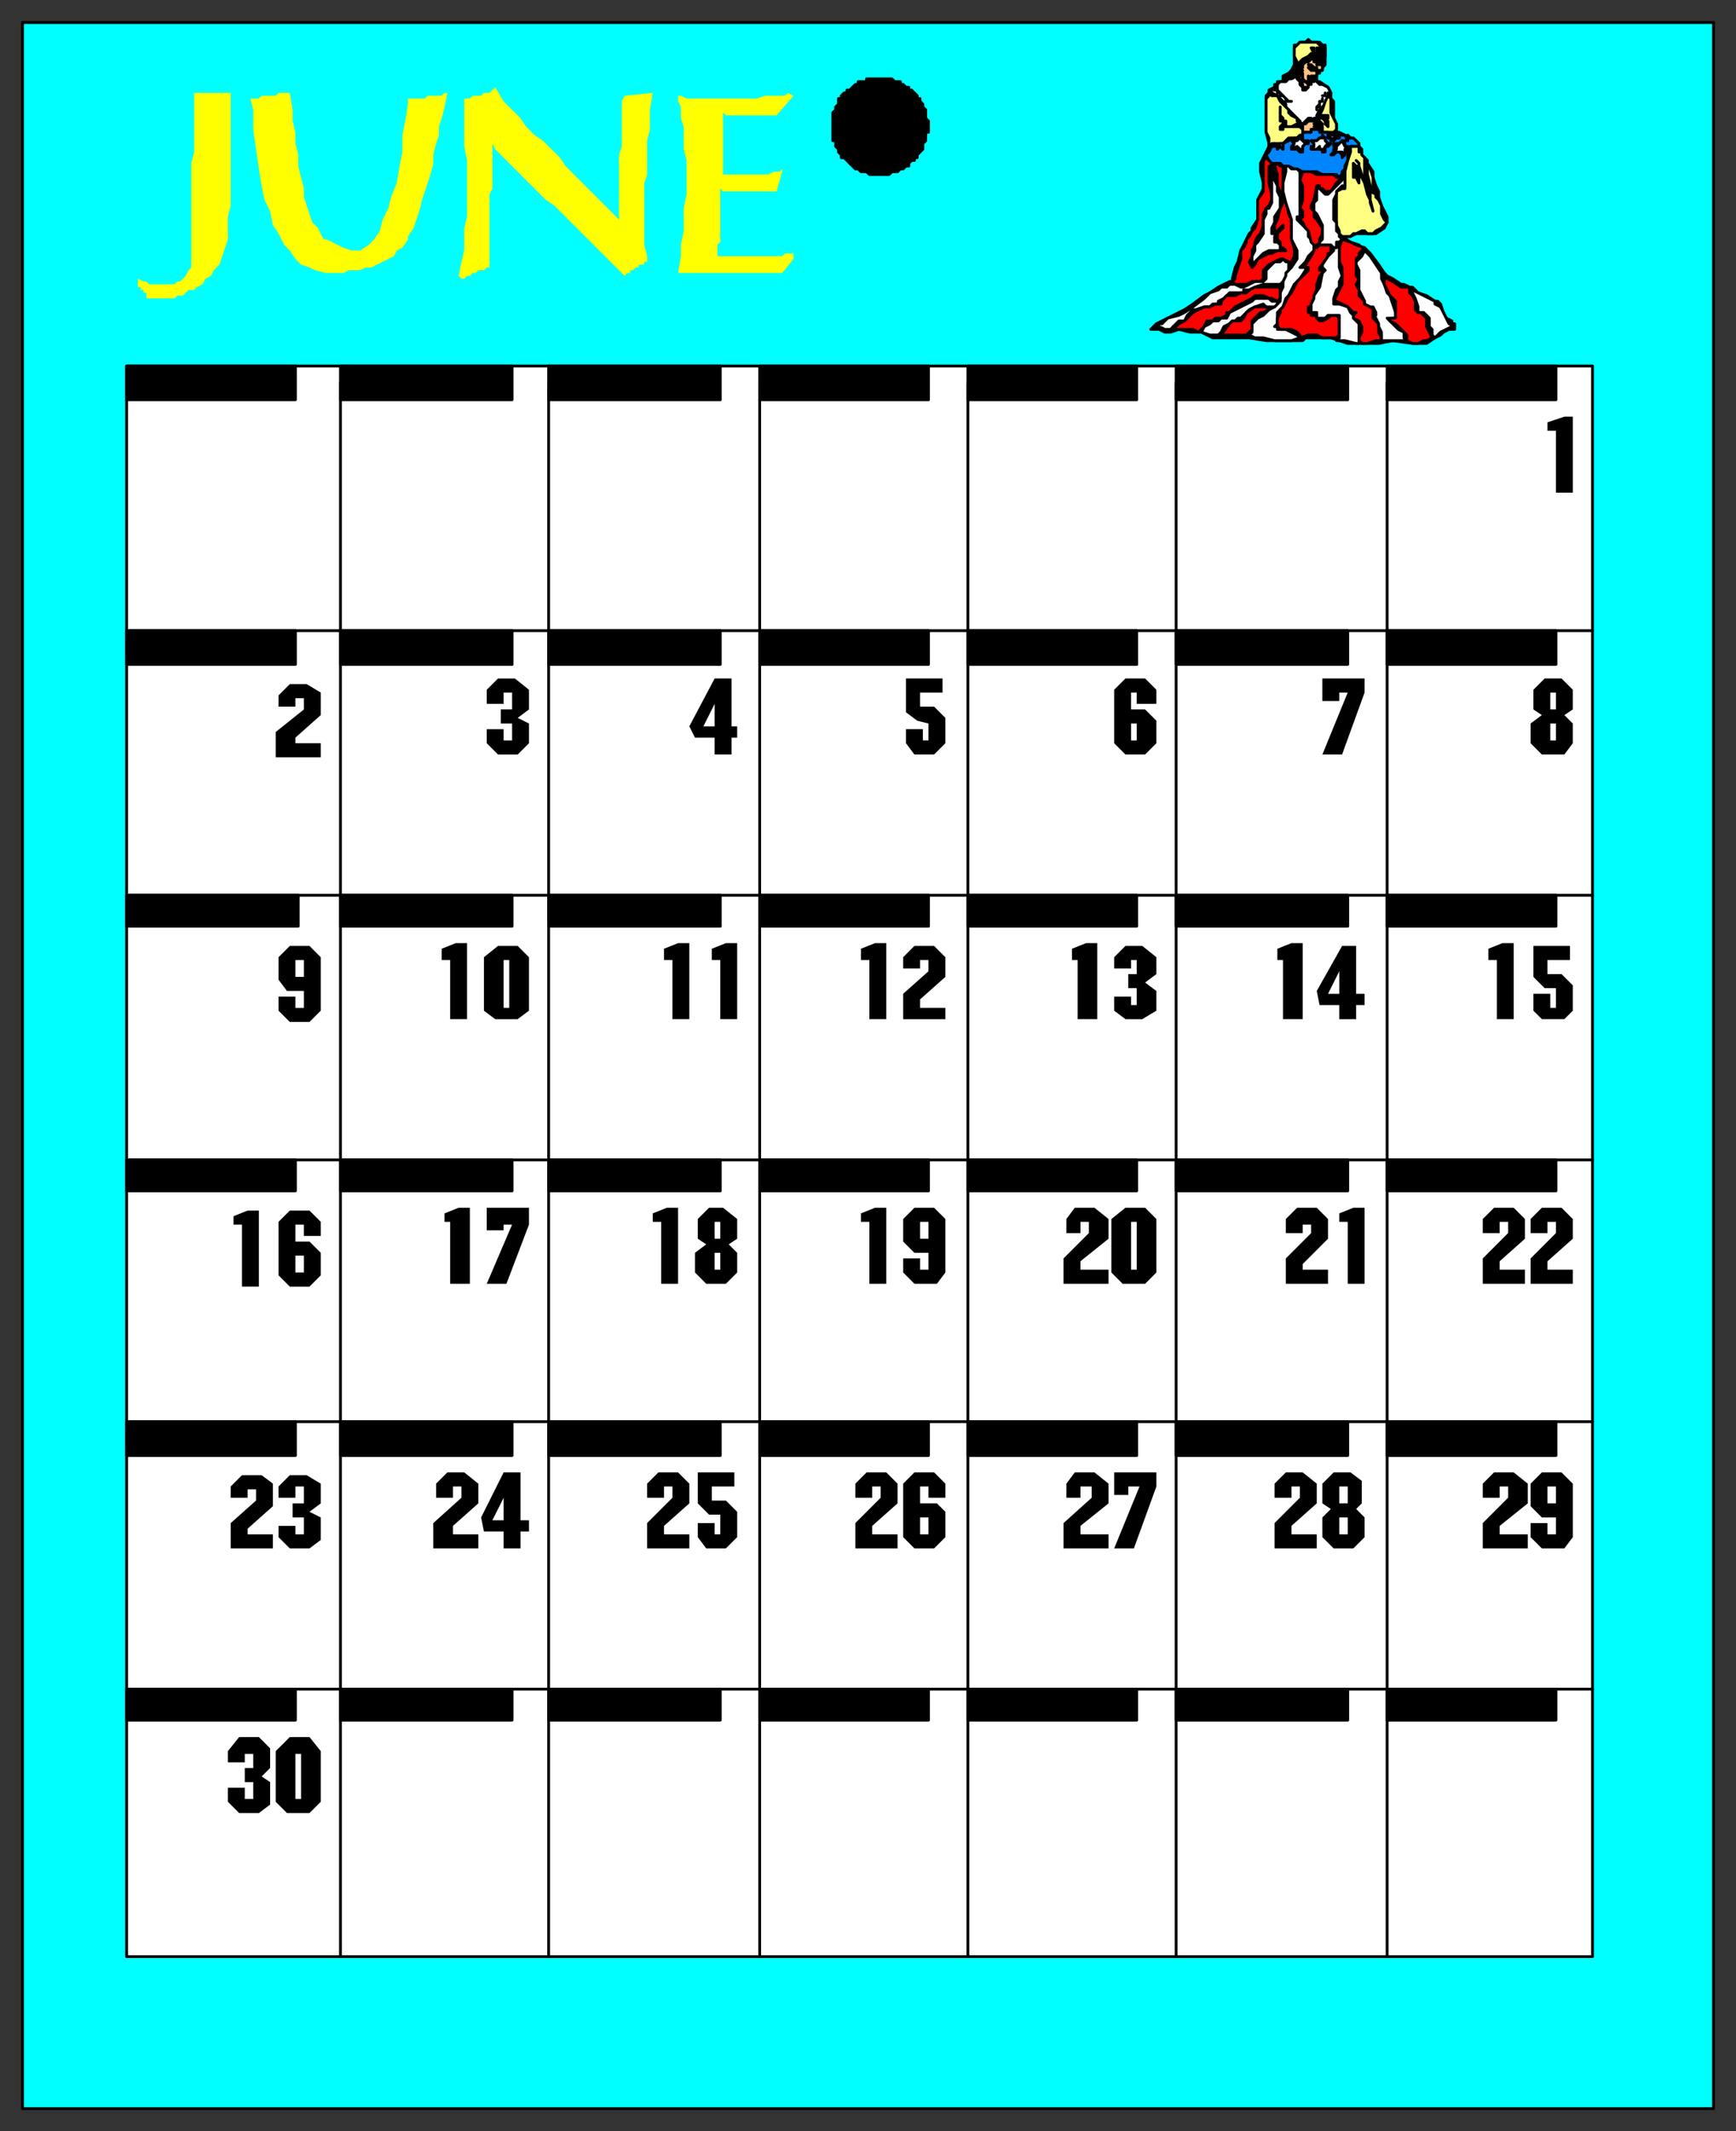 <svg xmlns="http://www.w3.org/2000/svg" fill-rule="evenodd" height="757" preserveAspectRatio="none" stroke-linecap="round" width="617"><rect width="100%" height="100%" fill="#333333" stroke="none"/><style>.brush0{fill:#fff}.pen0{stroke:#000;stroke-width:1;stroke-linejoin:round}.brush2{fill:#000}.pen1,.pen2{stroke:none}.brush4{fill:#ffff83}.brush5{fill:#ffc283}.brush8{fill:red}</style><path class="pen0" style="fill:#0ff" d="M8 749h601V8H8v741z"/><path class="pen0 brush2" d="M330 45h0v-2l-1-1h0v-3l-1-1h0v-1l-1-1v-1h-1v-1l-1-1h0l-1-1h-1v-1h-1l-1-1h-1v-1h-2 0l-1-1h-4 0-5v1h-3v1h-1l-1 1h0l-1 1h-1v1h-1l-1 1v1h-1v2l-1 1h0v1l-1 1v2h0v5h0v3h1v2l1 1v1h0l1 1v1h1l1 1h0l1 1 1 1h0l1 1h1l1 1h2l1 1h7l1-1h2l1-1h1l1-1h1v-1l1-1h1v-1h1v-1l1-1h0l1-1v-2l1-1h0v-3h1v-2h0z"/><path class="pen0 brush0" d="M45 695h521V130H45v565z"/><path class="pen0" fill="none" d="M121 695V136m74 559V136m75 559V136m74 559V136m74 559V136m75 559V136m73 88H46m520 94H46m520 94H46m520 93H46m520 95H46"/><path class="pen0 brush2" d="M45 142h60v-12H45v12zm76 0h61v-12h-61v12zm74 0h61v-12h-61v12zm75 0h60v-12h-60v12zm74 0h60v-12h-60v12zm74 0h61v-12h-61v12zm75 0h60v-12h-60v12zM45 236h60v-12H45v12zm76 0h61v-12h-61v12zm74 0h61v-12h-61v12zm75 0h60v-12h-60v12zm74 0h60v-12h-60v12zm74 0h61v-12h-61v12zm75 0h60v-12h-60v12zM45 329h61v-11H45v11zm76 0h61v-11h-61v11zm74 0h61v-11h-61v11zm75 0h60v-11h-60v11zm74 0h60v-11h-60v11zm74 0h61v-11h-61v11zm75 0h60v-11h-60v11zM45 423h60v-11H45v11zm76 0h61v-11h-61v11zm74 0h61v-11h-61v11zm75 0h60v-11h-60v11zm74 0h60v-11h-60v11zm74 0h61v-11h-61v11zm75 0h60v-11h-60v11zM45 517h60v-12H45v12zm0 94h60v-11H45v11zm76-94h61v-12h-61v12zm0 94h61v-11h-61v11zm74-94h61v-12h-61v12zm0 94h61v-11h-61v11zm75-94h60v-12h-60v12zm0 94h60v-11h-60v11zm74-94h60v-12h-60v12zm0 94h60v-11h-60v11zm74-94h61v-12h-61v12zm0 94h61v-11h-61v11zm75-94h60v-12h-60v12zm0 94h60v-11h-60v11z"/><path class="pen1 brush2" d="M103 617h7l4 5v18l-4 4h-8l-4-4v-18l5-5zm-13 6h-3v3h-6v-4l4-5h7l4 4v7l-3 3 3 2v8l-4 3h-7l-4-4v-5h6v4h3v-6h-3v-5h3v-5zm18-95h-3v4h-6v-4l4-4h6l5 3v7l-4 3 4 2v8l-4 3h-7l-4-4v-4h6v3h3v-6h-4v-5h4v-6zm-17 1h-3v3h-6v-4l4-4h7l4 3v8l-9 8v2h9v5H82v-9l9-8v-4zm17-94h-3v6h5l4 4v8l-4 4h-7l-4-4v-19l4-4h7l4 4v5h-6v-4zm-22 0h-3v-3l5-2h4v27h-6v-22zm22-83h-6l-3-4v-8l4-4h7l4 4v19l-4 4h-7l-4-4v-5h6v4h3v-6zm0-104h-3v3h-6v-4l4-4h6l5 3v8l-9 8v2h9v5H98v-9l10-8v-4z"/><path class="pen2 brush0" d="M108 341h-3v6h3v-6zm0 105h-3v6h3v-6zm-3 177v16h2v-16h-2z"/><path class="pen1 brush2" d="M553 539h-5l-4-4v-8l4-4h7l4 4v19l-3 4h-8l-4-4v-5h6v4h3v-6zm-17-11h-3v4h-6v-5l4-4h7l5 4v7l-10 8v3h10v5h-16v-9l9-9v-4zm-54 8 3 3v7l-4 4h-7l-4-4v-7l3-3-3-2v-7l4-4h6l4 3v8l-2 2zm-20-8h-3v4h-6v-5l4-4h6l5 4v7l-9 8v3h9v5h-15v-9l9-9v-4zm-57 0h-4v3h-5v-8h15v5l-8 22h-7l9-22zm-17 0h-4v4h-5v-5l3-4h7l5 4v7l-10 8v3h10v5h-16v-9l10-9v-4zm-132 10h-4l-4-4v-11h13v5h-8v5h5l4 4v9l-4 4h-7l-3-4v-5h6v4h2v-7zm-17-10h-3v4h-6v-5l4-4h7l4 4v7l-9 8v3h9v5h-15v-9l9-9v-4zm-60 16h-7l-1-5 8-16h6v17h3v4h-3v6h-6v-6zm-15-16h-3v4h-6v-5l4-4h6l5 4v7l-9 8v3h9v5h-16v-9l10-9v-4zm389-94h-3v4h-6v-5l4-4h7l4 4v7l-9 8v3h9v5h-15v-9l9-9v-4zm-17 0h-3v4h-6v-5l4-4h7l4 4v7l-9 8v3h9v5h-15v-9l9-9v-4zm-57 0h-3v-3l5-2h4v27h-6v-22zm-13 1h-3v3h-6v-5l4-4h7l4 4v7l-9 9v2h9v5h-15v-9l9-9v-3zm-66-6h7l4 4v19l-4 4h-8l-4-4v-19l5-4zm-13 5h-3v4h-5v-5l3-4h7l5 4v7l-10 8v3h10v5h-16v-9l9-9v-4zm-57 11h-5l-4-4v-8l4-4h7l4 4v19l-3 4h-8l-4-4v-5h6v4h3v-6zm-21-11h-3v-3l5-2h4v27h-6v-22zm-50 8 3 3v7l-4 4h-7l-4-4v-7l4-3-3-2v-7l4-4h5l5 4v7l-3 2zm-24-8h-3v-3l5-2h4v27h-6v-22zm-53 1h-3v2h-6v-8h15v6l-8 21h-7l9-21zm-22-1h-2v-3l5-2h4v27h-7v-22zm393-83h-4l-4-4v-11h13v5h-8v5h5l4 4v9l-3 3h-8l-3-3v-6h6v5h2v-7zm-21-10h-3v-4l5-2h4v27h-6v-21zm-56 16h-7l-1-5 9-16h5v17h3v4h-3v5h-6v-5zm-20-16h-2v-4l5-2h4v27h-7v-21zm-52 0h-2v3h-6v-4l4-4h6l5 4v6l-4 3 4 3v7l-5 3h-6l-4-3v-5h6v3h2v-6h-3v-5h3v-5zm-21 0h-2v-4l5-2h4v27h-7v-21zm-53 0h-3v3h-6v-4l4-4h7l4 4v7l-9 8v3h9v4h-15v-9l9-8v-4zm-21 0h-3v-4l5-2h4v27h-6v-21zm-53 0h-3v-4l5-2h4v27h-6v-21zm-17 0h-3v-4l5-2h4v27h-6v-21zm-62-5h7l4 4v19l-4 3h-8l-4-3v-19l5-4zm-17 5h-3v-4l5-2h4v27h-6v-21zm396-87 3 3v7l-3 4h-8l-4-4v-7l4-3-3-2v-7l4-4h6l4 4v7l-3 2zm-77-8h-3v3h-6v-8h15v5l-8 22h-7l9-22zm-75 0h-2v6h5l4 4v8l-4 4h-7l-4-4v-19l4-4h7l4 4v5h-7v-4zm-74 11-4-1-4-3v-12h13v5h-8v5h5l4 4v9l-4 4h-7l-3-4v-5h6v4h2v-6zm-76 5h-7l-2-4 9-17h6v17h2v4h-2v6h-6v-6z"/><path class="pen2 brush0" d="m254 250-4 8h4v-8z"/><path class="pen1 brush2" d="M182 246h-3v4h-6v-5l4-4h6l5 4v7l-4 3 4 2v7l-4 4h-7l-4-4v-5h6v4h3v-6h-4v-5h4v-6zm371-93h-3v-3l6-2h3v27h-6v-22z"/><path class="pen2 brush0" d="M404 257h-2v6h2v-6zm149 0h-2v6h2v-6zm0-11h-2v6h2v-6zm-77 99-4 8h4v-8zm-297-4v17h2v-17h-2zm77 93h-2v6h2v-6zm0 11h-2v6h2v-6zm74-11h-3v6h3v-6zm72 0v17h2v-17h-2zm151 94h-3v6h3v-6zm-74 11h-3v6h3v-6zm0-11h-3v6h3v-6z"/><path class="pen1 brush2" d="M330 528h-3v6h6l3 3v9l-4 4h-7l-4-4v-19l4-4h7l4 4v5h-6v-4zm-17 0h-3v4h-6v-5l4-4h7l4 4v7l-9 8v3h9v5h-15v-9l9-9v-4z"/><path class="pen2 brush0" d="M330 539h-3v6h3v-6zm-151-7-4 8h4v-8z"/><path d="M241 34v2l1 2v4l1 3v8l1 4v12l-1 5v8l-1 5v4l-1 6h37l4-5v-2h-3l-1 1h-23v-4l1-1V67l1 1h19l2-7v-1l-1 1h-2l-2 1h-16V40l1 1h18l6-7-2-1-1 1h-7l-3 1h-25l-2-1h-1zm-76 1v17l1 5v20l-1 4v8l-1 4-1 5 1 1h1l1-1h1l1-1h1l1-1h2l1-1h1V69l1-2V51l1 2 3 3 3 3 3 3 3 3 3 3 3 3 3 2 3 3 3 3 3 3 3 3 3 3 3 3 3 3 4 4 1-1h1v-1h1l1-1h1v-1h2v-1h1v-2l-1-4V65l1-3V50l1-4v-7l1-6-10 1-1 2v16l-1 3v23l-1-1-3-3-3-3-3-3-3-3-3-3-3-3-2-3-3-3-3-3-3-2-3-3-2-3-3-3-3-3-3-5-1 1-1 1h-2l-1 1h-3l-1 1h-2zm-62-2h-4l-1 1h-5l-1 1h-3l1 4v7l1 7 1 7 1 6 1 5 2 4 1 5 2 3 2 4 2 2 2 3 2 2 3 1 2 1 4 1h6l2-1h4l2-1h2l2-1 2-1 2-1 2-1 1-2 2-1 2-3v-1l2-3 1-3 1-3 1-4 1-3 1-3 1-3 1-4v-3l1-4 1-3v-3l1-3 1-4 1-5h-1l-1 1h-5l-1 1h-6v2l-1 6-1 5v6l-1 5-1 6-2 5-1 4-2 4-1 4-2 3-2 2-3 2h-3l-3-1-6-3h-1l-1-2-1-2-2-2-1-3-1-3-1-3v-3l-1-4-1-4v-4l-1-4v-4l-1-4v-4l-1-6zm-21 0H69v21l-1 4v37l-1 1-1 2-1 1-1 1h-1l-1 1h-9l-1-1h-1l-2-1v3h1v1h1v1h1v2h10l1-1h2l1-1 1-1h2l1-1 2-1 1-2 2-1 1-2 2-2 1-3 1-3 1-3v-8l1-4V33z" style="stroke:none;fill:#ff0"/><path class="pen0 brush2" d="M493 78v1l-1 2-3 2h-3 0-4l-2 1h-3l3 2 3 1 1 1h1l2 2 3 4 2 3 1 1 2 1 3 2h1l2 1h1l2 2 3 1 3 2h1l1 1 1 3 1 2 2 1v1h1v1h0v1h-2l-2 1h0l-1 1-2 1-3 2h-5l-7-1-5 1h-11l-3-1-3-1h-9l-1 1h-13l-6-1h-13l-4-2h-4l-4-1-3 1h-2l-2-1h-3 0l1-1 1-1 4-2 4-2 2-1 3-2 4-3 2-1 3-2 4-2h1v-1l1-4 1-2 1-4 1-2 1-2 1-2 1-1v-1l2-3h46zm0 0h-46v-7l1-2 1-2v-2l-1-4v-3l1-2 2-4h0v-1l-1-4V34h0l1-1v-1l2-1h0v-1h1v-1h2v-1h0v-1h0l2-1 1-1 1-2h0v-6h0v-1h1l1-1h2l1-1 1 1h3l1 1h1v6h0v1h0l-1 1h0v1h0-1 0v1h0-1v2h0v1h1l3 2 1 2v2l1 1v6l1 2v3h1l2 1 2 1 1 1h1l1 1h0v1h0l1 1v2l1 1 1 1v1l2 3v2l1 3 1 2v2l1 3 1 2 1 2v1z"/><path class="pen0 brush4" d="M467 15h1l1 1h1l1 1v3h0-1 0v-3h-1 0-1 0v2h0-2l-1 1-2 1h0l-1 1h0v1h-1 0v-1l-1-2v-3l1-1h0l1-1h5z"/><path class="pen0 brush2" d="M467 17v2h0l-1-2h1z"/><path class="pen0 brush5" d="M467 21h0v1h1v1h2v1h0v1h-1 0-1v-1h-1 0l-1-1h-1 1v1h0-1l1 1h2v2h-1 0v1h0v-1h-1v1h0l-1-1h0v1h1-1 0v1h1-1 0-1 0l-1-1h0v-2h-1 0l1-1-1-1h1v-1h0l1-1h1l1-1h1z"/><path class="pen0 brush5" d="M463 27v1h0v1h1l1 1h0v1h-1 0-1 0v-1l-1-1v-1l-1-1h0v-1l1-1v1h0v1h1z"/><path class="pen0 brush0" d="m461 28 1 1v1h0l1 1h0v1h1l1-1h0v-1h1v-1h1v-1h0l1 1h0l1 1h1l2 1 1 2h-1v2l-1 2-2 2-1 2v1h-1v1l-1-1h-1 0l-1 1-1 1v1l-1-2h0l-1-1-2-2-1-1-1-1v-1l-1-1-2-2-2-1v-1l1-1h0v1h1v1h1v1h1l-1-1h0l-1-1h0v-1h0v-1l1-1h2l1-1h1l2-1h0v1z"/><path class="pen0 brush2" d="M471 33v1h0-1 1v-1h0z"/><path class="pen0 brush4" d="m455 36 1 1 1 1 1 1v1l1 1 2 1v1h1v1h0-1l-2 1h-2 0v-1h0v-1h-1v-1l-1-1v-3 5h1v1h0l-1 1h1-1v1h1v-1h6l1 1h0v1h0v1h-1l-1 1h-3l-1 1-1 1h-4v1h-1 0v-3l-1-2V35l1-1v-1l1 1h2l1 2z"/><path class="pen0 brush2" d="m457 35 1 1h1-1 0-1v-1l-1-1h0l1 1h0z"/><path class="pen0 brush4" d="M473 36v4l1 2 1 2v2l-1 1h0-4v-3l-2-2h0l1-1 1-2 1-3 1-2 1 1v1z"/><path class="pen0 brush2" d="M470 35v1h-1v2h-1v1-1h0l1-1v-1h1v-1h0zm1 6h1v1h-1 0l1 1v2l-1-1h0v-1l-1-1h-1 0v-1h2z"/><path class="pen0 brush5" d="M468 44h1-1 0-1 1l1 1h0-1 0-1 1v1h1-1 0-2 0v1h-1 0-1 0-1 0v-2h0v-1h1l1-1h2l1 1z"/><path class="pen0" style="fill:#0085ff" d="M471 47h1v1h0v1h1v1h1l1-1h1v-1h2l1 2h0v-1h2l1 1 1 1v1h0-1 0-2v1l-1-1h-1v-2h-1 0l-1 1h-2 0v1l1 1h-1v1l-1 1h1l1-1h1l1 1v1l1-1v-1h1v-1h1l-1 2v2l-1 2v1l-1 1v1l-1 1-1-1h-5l-2-1h-5l-2-1h-1l-2-1h-2 0l-1-1h-3l-1-1-1-2 1-1 1-2h1v-1 1h1v1h0l1-1 1 1h0v-2l2-1h0l1-1v1l1 1-1 1v1h2l1 1h1v-2l1-1h1v-1h-2v-2h0v-1h3v-1h3v1h2z"/><path class="pen0 brush0" d="M476 49h0-2v1h0l-1-1h0-1v-1h4v1z"/><path class="pen0 brush2" d="M471 49v1h0l1 1h1l-1 1h-1v2h0-1v-1h-4v-1h1v-1l-1-1h2l1-1h1v-1l1 1z"/><path class="pen0" style="fill:#00f" d="M462 49h-2 2z"/><path class="pen0 brush0" d="m471 50 1 1h1-1l-1 1h0l-1 2v-1h-1v-1l-1 1h-2l1-1h0v-1l-1-1h2l1-1h2v1zm-8 0 1 1-1 1h0v1h-1l-1-1-2 1 1-2v-1h1l1-1h0l1 1zm16 3h0-1v1l-1 1v-1h-3l1-1v-1h0l1-1 1-1 1 2 1 1z"/><path class="pen0 brush4" d="M485 57h0v5l1 3 1 1v2l2 1v1l1 1 1 2v3l1 2 1 1-1 1-1 1-2 1-1 1h-2l-1-1h-1l-2 1h-1l-1 1h-3l-1-1v-1l-1-2V68l2-1h1v-6l1-4 1-3v-1h0v-1h3v2h1v1l1 1v1z"/><path class="pen0 brush8" d="M452 58v1h-1v6l1 4v2l-1 2-1 1-1 2v4l-1 3-1 1-1 2v1l-1 2v2l-1 2 1 2 1-1 1-2 2-1 2-1h1l2-1h3l-1-1h-1v-2l-1-1v-2l2-2h0v-1l-1 1-2 2v-3l1-2 1-4 1-2v-2l-1-2-1-2v-4l-1-3 1-1 1 1h1v9l1 3 1 5 1 2v7l1 3v3l-1 2-1 2v-2l-2-1h-1l-2 1-2 1-1 1-1 1v3h0l-1 1h-3l-2 1h-4l-1-1 1-1v-1l1-3 1-3v-3l1-1 1-2v-1l1-1 1-2 1-1 1-3v-7l2-3V57l1-1h0l1 1 1 1z"/><path class="pen0 brush2" d="m483 59 1 3 2 4 1 3v2l1 4-1-3v-1l-1-2-1-4-1-2-1-2v4h0l-1-2h0-1 0v-5l1 1h1v1l1 2-1-1v-3l-1-1h0l1 1v1z"/><path class="pen0 brush0" d="M459 60h2l1 1v16h-1v1l1 1 1 1 2 2v2l1 1 1 2h0v2l-2 2-1 2-1 1-1 1h2v1l-2 3-2 2-1 2-1 2-1 1-1 3-2 2v4l-1 1h1v1h3l2 1 2 1 1 1-3 1h-6l-4-1h-3l-2-1 1-1v-3l1-1 1-1 2-1 2-2 2-1 1-1 1-1v-3l1-2v-2l1-3 2-2 2-3v-3l-2-4v-7l-1-3-1-3-1-4v-3l1-4v-2h1l1 1z"/><path class="pen0 brush4" d="M488 63v3l1 3-1-1-1-2-1-4v-3l1 1 1 3z"/><path class="pen0 brush0" d="M453 62v2l1 2v2l1 2v4l-2 3v2l-1 2v2h2l-1 1v2h1l1 1v2h-4l-2 1-3 3-1 1v-3l1-2v-2l1-1 2-3v-5l1-2v-2h1l1-2V58h1v4z"/><path class="pen0 brush8" d="M468 62h6l1 1h1l1-1-1 2-1 1-2 3h-2l-1-1h-1v-1h-1 0l-1 5-1 2v1l1 1v2l1 1 2 3v2l-1 2v2h-1v1l1-1h4v3h-1v1l-2 3-1 1h0v1h1v1l-1 1-1 3v2l-1 2v1l-1 2v1h-1v2h1v1h2v1l1 1h1l2-1 1-1h2l1 1h0v6l-1 1h0-5l-2-1h-3l-3 1v-1l-1-1-2-1h-4l-1-1h0v-3l1-2v-1l1-1 2-4 1-1 1-2 1-2 1-1 1-1 2-2v-1h-2l1-1 2-3 1-2v-2l-1-1-1-4-1-1-1-2-1-1h0l1-1v-2l-1-1 1-3v-5l-1-2 1-3h3l2 1z"/><path class="pen0 brush0" d="M478 66h-1l-1 1-1 1v1l-1 2v7l1 1v3l1 1v1l1 1-1 1h-1v2h-1l-1-1h0-4 0-1 1v-1l1-1v-5l-1-2-1-2-1-1h0v-3l1-1v-4h1l1 1 1 1h1l1-1 2-2 2-2v-2l1-1v5z"/><path class="pen0 brush8" d="m482 87 3 1-2 2v1l-1 1v6l1 1-1 2 1 2v2l1 1 1 1v1h1l1 1 1 1v1h0v2l2 2v3l1 2h0v1h-2l-3 1h-2l-1-1v-1l1-2v-2l-1-2-2-1v-1l1-1h-1l-2-2-2-1-2-1h-1l1-2 1-2 1-2v-6l-1-2v-5l1-3 3 1 2 1z"/><path class="pen0 brush0" d="M476 89v6l1 3-1 2v2l-1 1-1 3v2h2l3 1 1 2 1 1v1h0l2 2v7h-1l-4-1h-3l1-1v-8h-4l-1 1h-3v-2h-2v-3l1-2v-1l2-3 1-5 1-1-1-1h0v-1l2-3 1-1 1-1v-1h1l1-1v-1 3zm13 5 2 3v2l1 2 1 3 1 1 1 3 1 3v2h0-3 0l1 1 1 1 1 1 1 1 2 1v2l1 1h-9v-3l-1-2v-1l-1-2-1-1h1v-1l-1-2h-1l-2-1v-1l-1-2-1-2v-7l-1-2v-1l2-2 1-2 1 1 1 1 2 3zm-31-1v3l-1 1v1l-1 2-1 1h-6l-3 1-2 1h-2v1h-5l-1 1-1 1-2 1v1h-2l-1 1h-2l-3 1h-1l-2 2-1 2h-2l-1 1-1 1h0l-1 1h0-2l-2-1h0-1l-1 1v-1h1l1-1h1l1-1 1-1 4-1 2-1 3-2 4-3 2-2 3-1 1-1h2l1-1h2l2 1h1l2-1 2-1h3l1-1v-3l2-2 1-1h2l1-1 1 1h1z"/><path class="pen0 brush8" d="M498 102h3v2l1 1 1 2v3l1 1h1l1 1h0l1 1h0v1h0v2l1 2 1 2-2 1h-1l-2 1h-2l-2-1v-2l-1-1-1-1-1-1-1-1-2-1v-1h2v-6l-2-2-1-2-1-2v-4l1 2 2 1 3 2zm-43 0v4l-1 1h0l-2-1h-1l-2-1h-3l-1 1-2 1-2 1-2 1-2 2h-1v1l-2 1h-2l-1 1h-2l-1 2-2 2-2-1h-7v-1h1l1-1 2-1 1-1 1-1 1-1 2-1 2-1h2l2-1h2v-1l1-1 1-1h3l2-1h2l1-1 2-1h9z"/><path class="pen0 brush0" d="m508 106 2 1v1l2 1 1 2 1 2 1 2 2 1h-1l-2 1-2 1-1 1-1 1-1-1v-2l-1-1v-3l-1-1h0l-1-1h-2v-1h0v-1l-1-3-1-2-1-1h1l2 1 2 1 2 1zm-57 0 1 1h2v1l-1 1h-3l-1-1-3 1-2 1-1 1-1 1-1 1h-1l-1 1h-1l-1 1-2 1-1 2-1 1h-3l-3-1 1-2 2-1h0l1-1h2l1-1h2l1-2 2-1 2-1 4-2 1-1h5z"/><path class="pen0 brush8" d="m451 110-2 1h-1l-1 1-2 2v3l-1 1-1 1h0-9l3-4h0l1-1h3l1-1 1-2 3-2h4l1 1z"/><path class="pen0 brush0" d="m454 52 1-1h1v2h0l-1-1h-1v1-1h0zm25-4 1 1h0-1 0v1-2z"/></svg>
